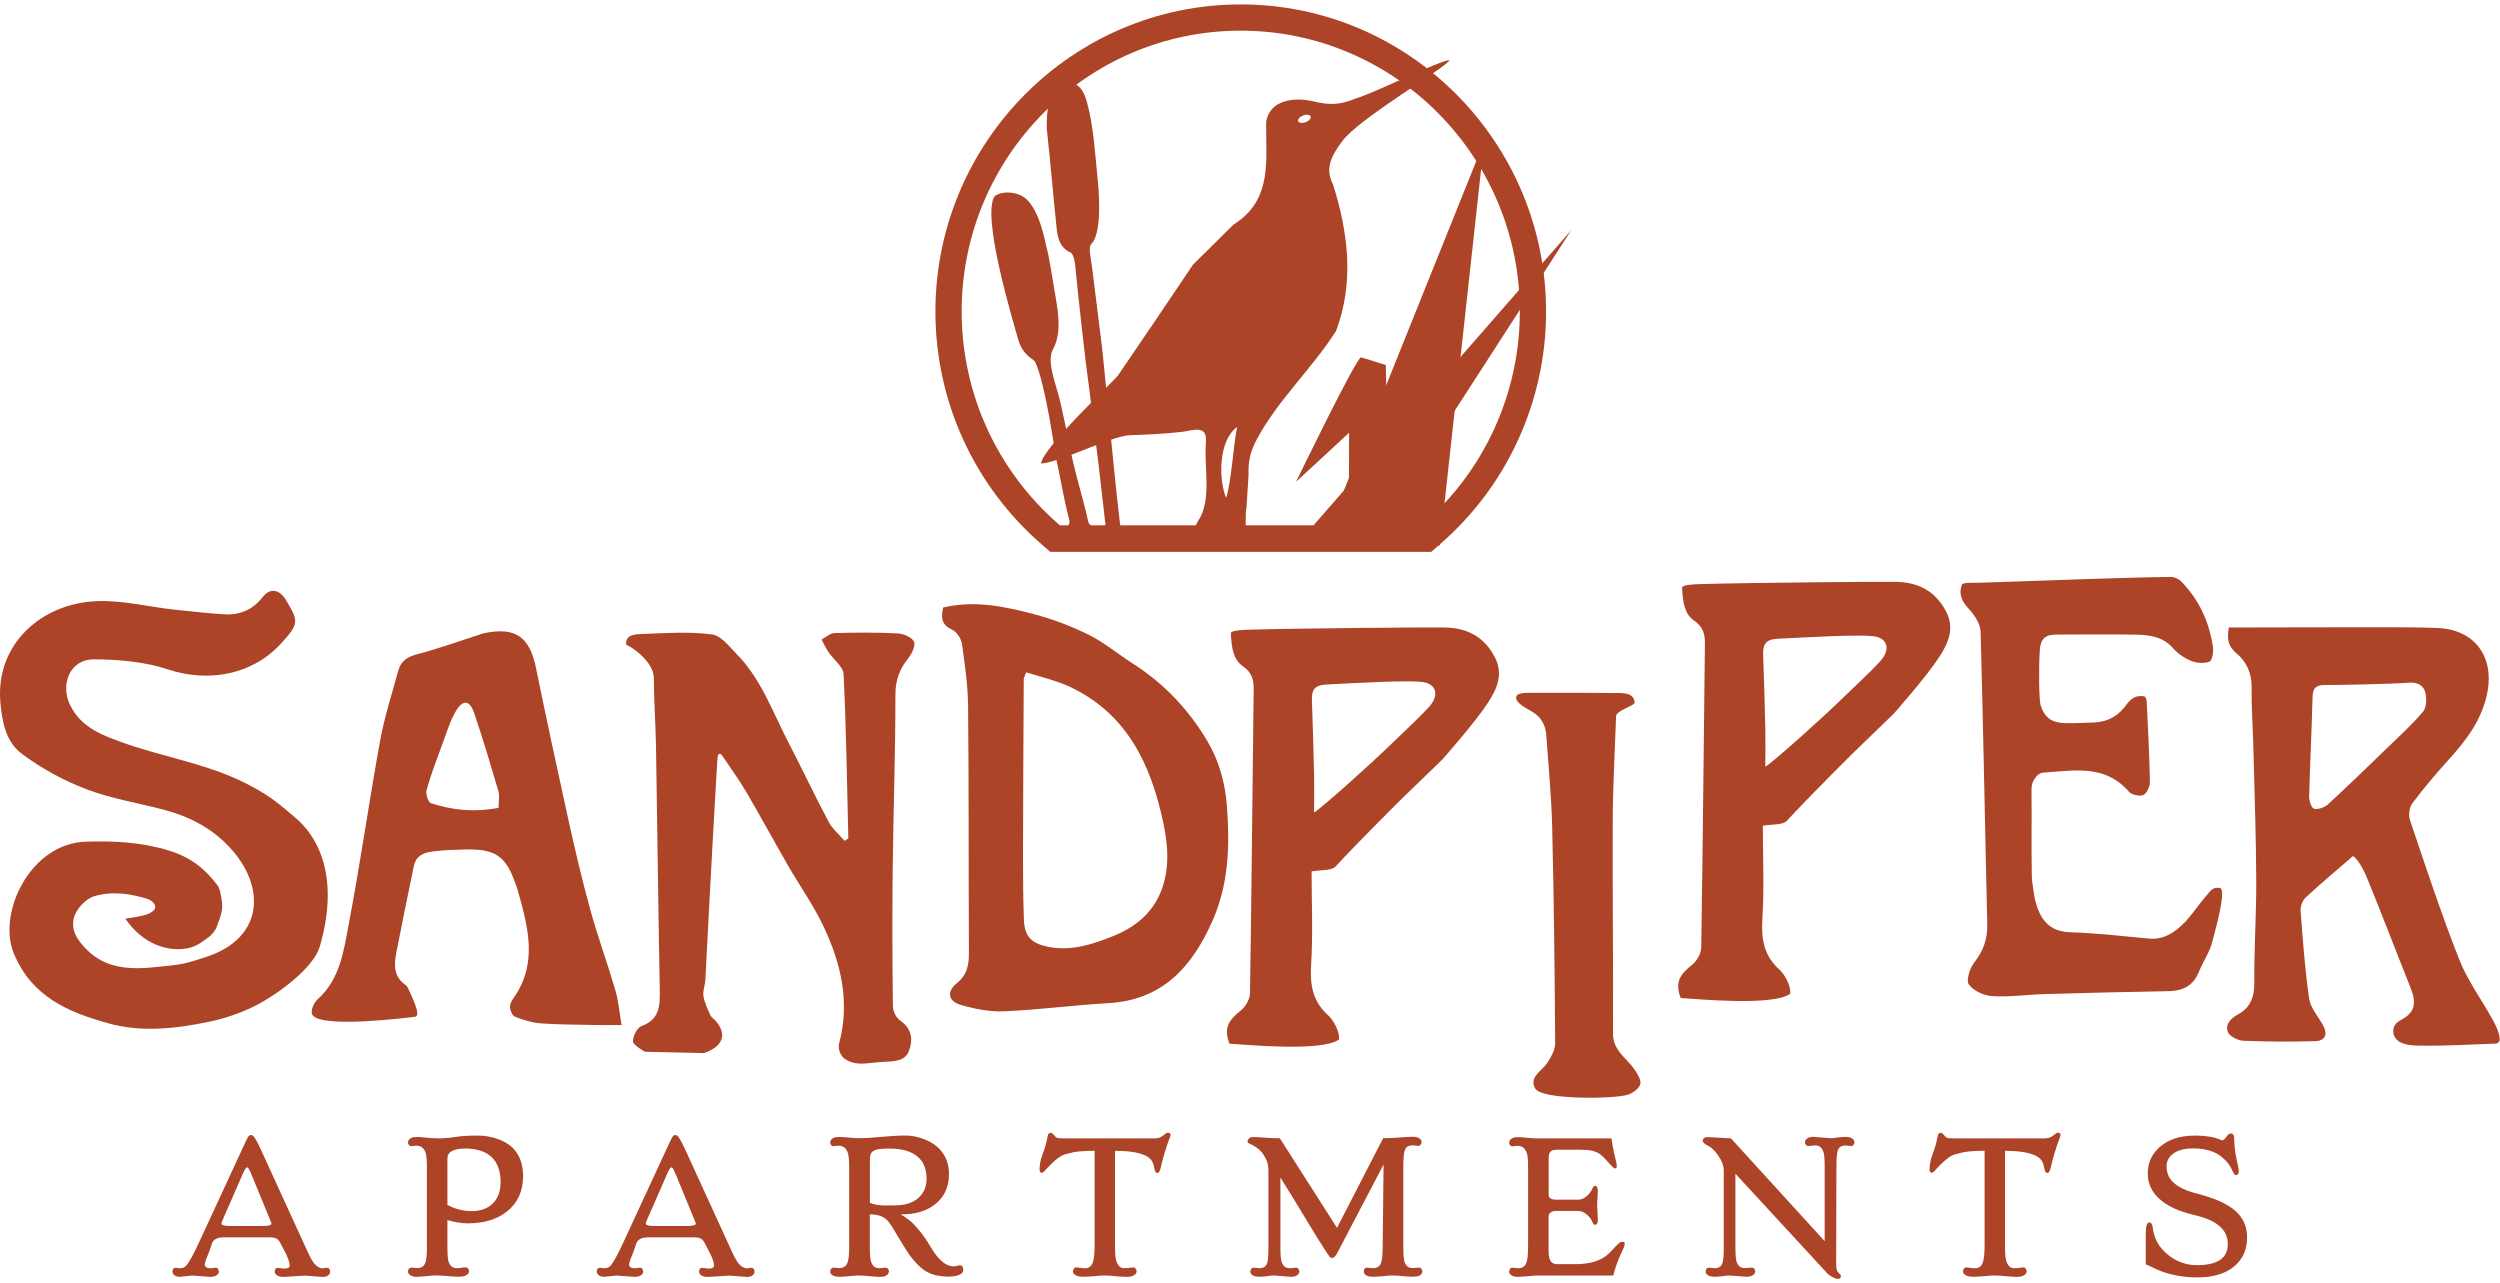 <?xml version="1.0" encoding="UTF-8"?>
<svg id="logos" xmlns="http://www.w3.org/2000/svg" xmlns:xlink="http://www.w3.org/1999/xlink" viewBox="0 0 300 154">
  <defs>
    <style>
      .cls-1 {
        fill: none;
      }

      .cls-1, .cls-2, .cls-3, .cls-4 {
        stroke-width: 0px;
      }

      .cls-5 {
        filter: url(#drop-shadow-1);
      }

      .cls-2 {
        fill-rule: evenodd;
      }

      .cls-2, .cls-3 {
        fill: #ad4428;
      }

      .cls-4 {
        fill: #ad4427;
      }
    </style>
    <filter id="drop-shadow-1" filterUnits="userSpaceOnUse">
      <feOffset dx=".8" dy="1.59"/>
      <feGaussianBlur result="blur" stdDeviation="1.59"/>
      <feFlood flood-color="#231f20" flood-opacity=".5"/>
      <feComposite in2="blur" operator="in"/>
      <feComposite in="SourceGraphic"/>
    </filter>
  </defs>
  <g>
    <path class="cls-2" d="m38.39,113.54c-.76,2.65-5.05,5.7-7.33,6.93-1.86,1-3.95,1.72-6.03,2.15-3.97.83-8.06,1.28-12.02.18-4.8-1.33-9.24-3.19-11.37-8.44-1.96-4.84,2-13.14,8.64-13.36,3.38-.11,6.7.05,9.97,1.06,2.62.81,4.28,2.12,5.86,4.18.33.43.62,2.13.54,2.79-.11.92-.37,1.38-.67,2.25-.13.39-.6.94-.98,1.21-.63.44-1.38,1.1-2.52,1.31-2.37.44-5.35-.5-7.44-3.56,1.05-.19,1.83-.25,2.55-.5.4-.14,1.02-.44,1.04-.9.02-.46-.6-.87-.93-.97-2.03-.62-4.16-.97-6.38-.33-.79.22-1.8,1.13-2.25,2.06-.51,1.05-.39,2.22.47,3.36,3.09,4.1,7.33,3.3,11.48,2.83,1.3-.14,2.58-.58,3.83-1,6.81-2.26,7.11-8.43,2.66-13.16-2.14-2.28-4.82-3.66-7.81-4.45-3.11-.83-6.33-1.33-9.32-2.47-2.73-1.04-5.39-2.49-7.73-4.23-1.98-1.47-2.39-3.87-2.6-6.14-.64-7,4.89-11.99,11.71-12.21,2.97-.09,5.97.66,8.95,1,1.99.22,3.99.43,5.99.58,1.95.15,3.55-.44,4.83-2.07.9-1.14,2-.91,2.76.33,1.6,2.62,1.57,2.9-.54,5.22-3.44,3.8-8.73,4.75-13.59,3.14-2.81-.93-5.95-1.2-8.94-1.21-2.79,0-4.04,2.98-2.8,5.5,1.29,2.65,3.8,3.58,6.19,4.45,4.54,1.65,9.41,2.42,13.81,4.42,4,1.82,5.36,3.28,6.77,4.42,3.64,2.94,5.33,8.19,3.21,15.61Z"/>
    <path class="cls-2" d="m299.6,125.23c-3.19.1-6.39.32-9.57.24-.9-.02-2.56-.17-2.82-1.45-.17-1.19.73-1.5,1.17-1.77,1.79-1.08,1.39-2.46.78-3.99-1.73-4.32-3.38-8.67-5.14-12.97-.37-.9-1.07-2.19-1.65-2.57-2.04,1.77-3.91,3.32-5.69,4.98-.38.36-.65,1.08-.61,1.6.27,3.51.52,7.03,1.02,10.51.16,1.1,1.04,2.11,1.63,3.13.64,1.12.36,1.96-.91,2-2.87.08-5.75.07-8.61-.05-.65-.03-1.64-.52-1.85-1.04-.35-.89.29-1.63,1.19-2.11,1.52-.82,2-2.12,1.98-3.87-.04-4.06.25-8.13.23-12.2-.02-5.26-.21-10.52-.34-15.77-.06-2.51-.25-5.01-.22-7.52.02-1.65-.67-3.01-1.78-3.95-1.22-1.03-1.13-2-.95-3.13,6.05,0,12.3-.04,18.26-.03,2.27,0,4.55,0,6.82.09,4.29.18,6.71,3.29,5.98,7.53-.59,3.4-2.58,5.97-4.82,8.43-1.48,1.63-2.9,3.32-4.22,5.08-.36.48-.48,1.41-.29,1.99,1.89,5.6,3.74,11.22,5.9,16.71,1.01,2.57,2.71,4.86,4.05,7.3.37.68.66,1.22.83,2.18.04.29-.09.55-.4.64Zm-20.69-43.02c-.95-.01-1.37.34-1.4,1.37-.1,4-.31,8-.41,12-.01.51.29,1.41.59,1.47.51.11,1.26-.15,1.67-.53,2.37-2.18,4.69-4.43,7-6.67,1.5-1.45,3.05-2.86,4.4-4.44.42-.5.45-1.55.29-2.27-.19-.85-.92-1.3-1.93-1.22-1.96.16-8.77.3-10.21.28Z"/>
    <path class="cls-2" d="m113.19,72.9c3.76-.89,7.34-.13,10.85.79,2.28.6,4.53,1.45,6.64,2.5,1.85.92,3.47,2.3,5.23,3.42,3.74,2.38,6.7,5.5,8.96,9.3,1.43,2.41,2.15,5.05,2.36,7.81.35,4.67.24,9.3-1.7,13.71-2.44,5.54-5.98,9.58-12.55,9.95-4.18.24-8.35.8-12.53.98-1.73.07-3.54-.3-5.22-.79-1.44-.43-1.64-1.6-.44-2.56,1.31-1.05,1.49-2.27,1.48-3.78-.05-9.82,0-19.63-.1-29.45-.02-2.5-.38-5-.73-7.47-.09-.64-.62-1.49-1.18-1.74-1.21-.55-1.38-1.35-1.09-2.65Zm9.95,7.79c-.18.5-.29.66-.29.82-.04,7.17-.08,14.33-.09,21.5,0,2.45.02,4.9.11,7.35.07,2.01.89,2.84,2.87,3.25,2.78.58,5.4-.3,7.84-1.28,2.46-.98,4.64-2.62,5.72-5.32,1.12-2.81.86-5.65.26-8.45-1.49-6.89-4.35-12.92-11.15-16.13-1.66-.78-3.5-1.18-5.26-1.75Z"/>
    <path class="cls-2" d="m86.12,90.78c-.07.35-1.05,18.26-1.48,26.86-.03.63-.33,1.28-.23,1.87.13.8.49,1.57.84,2.32.15.32.54.53.76.82,2.09,2.72-1.55,3.72-1.55,3.72l-7.07-.16s-1.44-.81-1.44-1.23c0-.63.49-1.65,1.01-1.84,2.28-.83,2.24-2.56,2.21-4.49-.18-9.7-.29-19.4-.45-29.1-.05-2.73-.25-5.45-.26-8.17,0-2.02-2.76-3.82-3.31-4.01-.2-1.32,1.41-1.27,1.98-1.29,2.77-.12,5.57-.3,8.3.05,1.1.14,2.11,1.48,3.02,2.41,2.89,2.96,4.24,6.84,6.09,10.41,1.66,3.2,3.2,6.46,4.88,9.64.46.87,1.27,1.54,1.92,2.31.15-.1.31-.19.46-.28-.16-6.57-.25-13.14-.57-19.7-.04-.92-1.21-1.77-1.82-2.68-.32-.47-.55-.99-.82-1.49.51-.27,1.01-.77,1.53-.78,2.53-.07,5.06-.09,7.59.04.7.03,1.71.45,1.97.99.22.46-.27,1.47-.71,2.02-1.03,1.29-1.52,2.59-1.52,4.32,0,7.09-.25,14.17-.33,21.26-.06,5.39-.04,10.78.03,16.17,0,.58.4,1.38.87,1.7,1.45.97,1.55,2.37,1.05,3.66-.48,1.25-1.8,1.23-3.1,1.3-1.98.11-3.03.5-4.35-.21-.96-.51-1.05-1.57-.93-1.99,1.33-4.93.25-9.56-1.83-13.98-1.2-2.56-2.87-4.91-4.29-7.37-1.7-2.96-3.33-5.96-5.06-8.91-.89-1.52-1.95-2.95-2.93-4.41-.21-.18-.41-.11-.46.23Z"/>
    <path class="cls-2" d="m235.44,70.15c.2-.3,1.41-.2,2.12-.22,4.37-.16,8.74-.31,13.11-.45,3.27-.1,6.55-.21,9.82-.25.42,0,.95.23,1.25.54,2.16,2.2,3.38,4.89,3.82,7.91.08.57-.1,1.59-.43,1.72-.63.25-1.53.17-2.18-.09-.81-.33-1.61-.87-2.19-1.53-1.21-1.37-2.78-1.59-4.4-1.62-2.99-.06-6.68-.01-9.67-.01-1.23,0-1.82.52-1.91,1.82-.14,2.11-.11,6.09.11,6.72.5,1.43,1.27,2.09,3.18,2.09,1.9,0,1.91-.06,2.87-.07,1.57-.01,2.85-.48,3.93-1.76.55-.66.96-1.57,2.39-1.4.26,0,.35.57.35.73.15,3.17.32,6.34.38,9.51.01.56-.34,1.39-.77,1.6-.43.21-1.4,0-1.73-.37-2.91-3.34-6.53-2.55-10.39-2.3-.56.13-.81.53-1.06.92-.21.33-.27.81-.26,1.22.05,4.06-.04,6.39.04,10.45,0,.35.32,2.43.41,2.78.58,2.18,1.6,3.7,4.21,3.78,3.16.1,6.32.47,9.47.76,1.79.16,3.11-.76,4.41-2.1,1.3-1.53,1.55-2.02,2.45-3.06.47-.54.74-1.08,1.64-.91.75.23-.42,4.57-.99,6.64-.33,1.19-1.09,2.26-1.56,3.43-.67,1.67-1.92,2.28-3.63,2.31-4.9.09-9.81.2-14.71.34-2.14.06-4.28.38-6.4.26-1.01-.05-2.29-.63-2.86-1.4-.36-.48.12-1.97.66-2.66,1.11-1.4,1.59-2.84,1.55-4.63-.28-11.68-.47-23.36-.8-35.04-.03-.93-.71-1.99-1.39-2.72-.81-.88-1.29-1.67-.85-2.97Z"/>
    <path class="cls-2" d="m157.39,104.58c0,3.63.18,7.46-.06,11.27-.15,2.42.24,4.39,2.09,6.03.54.48,1.42,1.97,1.24,2.88-2.15,1.47-11.13.6-13.13.48-.74-1.98-.02-2.86,1.4-4.01.56-.46,1.06-1.36,1.07-2.07.19-12.16.29-24.31.44-36.47.01-1.16-.24-2.01-1.28-2.73-1.16-.8-1.38-2.17-1.46-4.01.14-.31,1.47-.37,2.22-.39,5.98-.17,21.6-.3,23.45-.26,2.59.04,4.65,1.03,5.97,3.48,1.15,2.14.24,3.97-.78,5.54-1.58,2.43-5.47,6.81-5.47,6.81l-5,4.84s-5.29,5.25-7.81,8c-.5.55-1.77.39-2.9.6Zm.3-7.08c.94-.56,7.03-6.02,9.41-8.36,1.45-1.42,2.97-2.78,4.34-4.26,1.19-1.29,1.03-2.56-.37-2.97-1.36-.39-9.32.11-11.87.23-1.51.07-1.82.69-1.77,1.98.12,2.99.19,5.98.26,8.97.03,1.3,0,2.61,0,4.41Z"/>
    <path class="cls-2" d="m211.54,99.09c0,3.63.18,7.46-.06,11.27-.15,2.42.24,4.39,2.09,6.03.54.48,1.42,1.97,1.24,2.88-2.15,1.48-11.13.61-13.13.49-.74-1.99-.02-2.86,1.4-4.01.56-.45,1.06-1.36,1.07-2.06.19-12.16.29-24.31.44-36.47.01-1.16-.24-2.01-1.28-2.73-1.16-.8-1.38-2.17-1.46-4.01.14-.31,1.47-.37,2.22-.39,5.98-.17,21.6-.3,23.45-.27,2.59.05,4.65,1.03,5.97,3.48,1.15,2.13.24,3.97-.78,5.54-1.58,2.43-5.47,6.81-5.47,6.81l-5,4.84s-5.29,5.25-7.81,8c-.5.55-1.77.39-2.9.6Zm.3-7.08c.94-.56,7.03-6.02,9.41-8.36,1.45-1.42,2.97-2.78,4.34-4.26,1.19-1.29,1.03-2.56-.37-2.97-1.36-.39-9.32.11-11.87.23-1.51.07-1.82.69-1.77,1.98.12,2.99.19,5.98.26,8.97.03,1.3,0,2.61,0,4.41Z"/>
    <path class="cls-2" d="m37.48,121.76c-.29-.51.27-1.51.59-1.8,2.77-2.45,3.18-5.9,3.8-9.17,1.38-7.27,2.42-14.61,3.74-21.89.52-2.85,1.42-5.62,2.18-8.42.3-1.12,1.05-1.65,2.23-1.96,2.55-.67,5.04-1.57,7.56-2.38.19-.06.38-.13.57-.17,3.73-.75,5.4.44,6.17,4.19,1.22,5.95,2.49,11.89,3.8,17.82.82,3.72,1.68,7.43,2.69,11.1.9,3.27,2.07,6.47,3.03,9.73.36,1.24.47,2.55.75,4.19-1.3,0-2.26.02-3.23,0-2.18-.05-4.36-.04-6.53-.2-1.03-.08-2.06-.42-3.03-.79-.3-.12-.56-.69-.6-1.08-.04-.35.16-.79.38-1.1,3.06-4.27,1.74-8.71.51-13.14-.11-.38-.27-.75-.41-1.12-1.16-3.15-2.68-3.72-6.04-3.63-1.39.04-2.42.07-3.74.24-1.24.16-2,.59-2.25,1.8-.7,3.42-1.42,6.84-2.08,10.27-.28,1.45-.4,2.93,1.09,3.93.15.11.26.31.34.48.43.96,1.58,3.25.82,3.35-.76.09-11.38,1.45-12.34-.24Zm22.35-24.82c0-.82.14-1.45-.02-2-.93-3.15-1.86-6.3-2.92-9.4-.52-1.52-1.33-1.62-2.16-.25-.7,1.16-1.09,2.5-1.57,3.79-.7,1.89-1.42,3.78-1.97,5.71-.14.47.2,1.5.53,1.6,2.59.84,5.26,1.11,8.11.55Z"/>
    <path class="cls-2" d="m184.22,130.62c-.8-1.36.87-2.16,1.45-3.07.45-.71.96-1.56.95-2.34-.06-8.68-.15-17.35-.36-26.03-.09-3.63-.45-7.26-.7-10.9-.09-1.27-.6-2.25-1.76-2.91-.57-.32-2.03-1.08-1.84-1.72-.05-.61,1.65-.51,2.23-.51,3.29-.02,6.58,0,9.87.02.92,0,2.02.04,2.1,1.14.03.4-2.3.96-2.24,1.71.03.35-.37,7.93-.39,11.99-.04,8.68.07,17.35.03,26.03,0,2.06,1.62,2.92,2.57,4.29.37.54.85,1.31.7,1.8-.16.54-.93,1.08-1.54,1.26-1.74.51-10.26.61-11.06-.75Z"/>
  </g>
  <g>
    <path class="cls-3" d="m23.08,153.06l-1.51.16c-.3,0-.51-.07-.66-.21-.14-.14-.22-.27-.22-.4,0-.32.14-.48.41-.48l.52.06c.32,0,.58-.12.78-.37.35-.45.83-1.32,1.43-2.62l5.65-12.21c.2-.44.35-.68.43-.72.08-.05.15-.07.22-.07s.14.03.21.08.16.15.25.29c.18.27.43.75.74,1.43l5.57,12.17c.36.78.65,1.29.87,1.52.33.34.64.51.92.51l.53-.07c.14,0,.24.05.31.15s.09.22.09.35-.07.27-.22.4c-.14.13-.37.2-.69.2l-2.08-.16-2.61.16c-.51,0-.85-.14-1-.43-.04-.08-.05-.15-.05-.21,0-.3.13-.45.39-.45l.76.09c.43,0,.64-.12.64-.37,0-.3-.14-.76-.43-1.38l-.73-1.39c-.1-.2-.24-.36-.42-.46-.18-.1-.45-.15-.83-.15h-5.52c-.72,0-1.18.23-1.37.67l-.31.91c-.37.88-.57,1.44-.58,1.67,0,.31.25.46.76.46l.53-.07c.12,0,.22.05.29.14s.11.21.11.36-.09.28-.27.41c-.18.13-.45.19-.81.19l-2.12-.16Zm8.32-5.94c.79,0,1.18-.09,1.18-.28,0-.04-.03-.13-.08-.25l-2.27-5.52c-.26-.66-.45-.99-.57-.99-.13,0-.29.24-.5.73l-2.44,5.58c-.1.22-.15.37-.15.45,0,.19.39.28,1.17.28h3.66Z"/>
    <path class="cls-3" d="m56.17,146.81c-.7,0-1.52-.13-2.48-.4v3.32c0,.9.06,1.49.17,1.76.12.27.25.46.41.55.15.09.32.14.5.14s.31,0,.4-.02c.08-.01.16-.02.24-.03l.22-.04c.08,0,.17-.01.28-.01s.2.05.27.16c.07.11.11.2.11.28s-.02.16-.06.24c-.04.08-.11.15-.2.21-.21.15-.48.23-.81.23s-.61,0-.84-.02-.46-.03-.67-.05c-.84-.08-1.5-.1-1.98-.05-1.23.14-1.95.17-2.15.1-.2-.07-.34-.14-.42-.21-.13-.12-.2-.24-.2-.37s.03-.24.11-.34c.07-.1.17-.15.3-.15l.68.06c.48,0,.8-.19.96-.57.15-.34.22-.97.22-1.88v-9.66c0-.93-.07-1.55-.19-1.83-.13-.29-.28-.48-.46-.59-.18-.11-.41-.16-.69-.16l-.52.06c-.13,0-.22-.05-.3-.14-.07-.09-.11-.18-.11-.27s.02-.17.05-.25.08-.14.15-.21c.18-.15.43-.23.75-.23s.57,0,.77.03c.2.02.39.04.56.06.54.05.98.07,1.33.07s.64,0,.88-.03c.24-.02.47-.04.67-.06.2-.02.4-.05.58-.08.18-.03.38-.06.59-.08.56-.06,1.24-.08,2.03-.08s1.56.12,2.3.37c.74.25,1.35.59,1.82,1.02.88.83,1.33,1.99,1.33,3.49,0,1.8-.65,3.21-1.96,4.25-1.19.93-2.73,1.4-4.64,1.4Zm-.37-8.98c-1.4,0-2.11.4-2.11,1.2v5.56c.9.49,1.88.74,2.94.74s1.94-.32,2.55-.96c.59-.61.89-1.44.89-2.48,0-2.06-.84-3.34-2.53-3.84-.53-.15-1.11-.23-1.74-.23Z"/>
    <path class="cls-3" d="m74,153.06l-1.51.16c-.3,0-.51-.07-.66-.21-.14-.14-.22-.27-.22-.4,0-.32.14-.48.41-.48l.52.06c.32,0,.58-.12.78-.37.35-.45.83-1.32,1.43-2.62l5.65-12.21c.2-.44.35-.68.43-.72.08-.05.15-.07.22-.07s.14.03.21.08.16.15.25.29c.18.27.43.75.74,1.43l5.57,12.17c.36.78.65,1.29.87,1.52.33.34.64.51.92.51l.53-.07c.14,0,.24.05.31.15s.09.22.09.35-.07.27-.22.4c-.14.13-.37.2-.69.2l-2.08-.16-2.61.16c-.51,0-.85-.14-1-.43-.04-.08-.05-.15-.05-.21,0-.3.13-.45.39-.45l.76.09c.43,0,.64-.12.64-.37,0-.3-.14-.76-.43-1.38l-.73-1.39c-.1-.2-.24-.36-.42-.46-.18-.1-.45-.15-.83-.15h-5.52c-.72,0-1.18.23-1.37.67l-.31.91c-.37.88-.57,1.44-.58,1.67,0,.31.25.46.76.46l.53-.07c.12,0,.22.05.29.14s.11.21.11.36-.09.28-.27.41c-.18.13-.45.19-.81.19l-2.12-.16Zm8.32-5.94c.79,0,1.18-.09,1.18-.28,0-.04-.03-.13-.08-.25l-2.27-5.52c-.26-.66-.45-.99-.57-.99-.13,0-.29.24-.5.73l-2.44,5.58c-.1.22-.15.37-.15.45,0,.19.39.28,1.17.28h3.66Z"/>
    <path class="cls-3" d="m105.59,152.18l.67-.06c.13,0,.23.05.3.15.07.1.11.19.11.27s-.02.16-.05.24c-.03.08-.09.15-.16.21-.19.15-.44.23-.74.23s-.57,0-.78-.03c-.21-.02-.42-.04-.61-.05-.19-.02-.38-.04-.57-.05-.19-.02-.39-.03-.62-.03s-.43,0-.62.02l-.56.06c-.57.05-.98.07-1.24.07s-.45-.02-.58-.07c-.13-.05-.23-.1-.31-.16-.14-.11-.21-.24-.21-.37s.04-.25.11-.35c.07-.1.17-.15.3-.15l.67.06c.48,0,.8-.19.97-.57.15-.34.23-.96.23-1.88v-9.66c0-.94-.07-1.55-.2-1.84-.13-.28-.29-.48-.46-.58-.18-.1-.4-.16-.68-.16l-.53.06c-.13,0-.23-.05-.3-.14-.07-.09-.11-.18-.11-.27s.02-.17.05-.25c.03-.07.09-.14.16-.21.19-.15.44-.23.75-.23s.56,0,.76.02.39.03.57.05c.41.05.84.07,1.27.07s.85-.02,1.26-.05c2.04-.18,3.43-.27,4.16-.27s1.45.13,2.18.4,1.32.61,1.78,1.04c.88.84,1.32,1.9,1.32,3.18,0,1.56-.57,2.78-1.7,3.66-1.02.79-2.33,1.18-3.93,1.18h-.17c.67.39,1.22.8,1.63,1.25.71.76,1.29,1.53,1.75,2.3.46.78.82,1.31,1.09,1.61.27.3.52.52.75.69.39.27.8.4,1.23.4l.6-.14c.2.01.33.07.38.17.06.13.08.26.08.39s-.03.23-.1.32c-.07.08-.17.16-.3.23-.56.28-1.43.33-2.61.14-.8-.13-1.5-.46-2.11-1-.62-.54-1.2-1.24-1.74-2.11-.54-.86-.97-1.57-1.29-2.11-.31-.54-.56-.93-.73-1.15s-.37-.42-.59-.56c-.43-.29-1.01-.43-1.74-.43v4.01c0,.91.06,1.5.18,1.77.12.27.26.45.41.54.15.09.36.14.61.14Zm.68-7.53h1.15c1.69-.01,2.84-.6,3.46-1.77.2-.4.31-.87.31-1.41s-.08-1.03-.24-1.48c-.16-.44-.42-.82-.78-1.14-.75-.68-1.88-1.02-3.39-1.02-.95,0-1.55.06-1.8.19-.25.13-.41.27-.48.43-.07.16-.11.36-.11.6v5.29c.48.21,1.11.32,1.89.32Z"/>
    <path class="cls-3" d="m125,140.72c-.17,0-.25-.12-.25-.37s.02-.47.05-.67c.03-.2.07-.4.12-.58.05-.18.11-.36.17-.54l.2-.55c.17-.48.28-.91.35-1.29.06-.38.13-.61.2-.68s.15-.11.23-.11c.14,0,.32.15.55.44.11.13.28.21.5.22.22.01.43.02.64.02h10.66c.44,0,.78-.08,1-.23.22-.15.38-.27.46-.34.08-.07.15-.11.21-.11s.11,0,.15.01c.05,0,.09.02.13.05.12.07.13.23.03.47s-.22.55-.34.93c-.13.38-.24.74-.35,1.1-.19.65-.32,1.16-.4,1.52-.1.49-.24.74-.41.74s-.29-.11-.33-.33c-.04-.22-.08-.42-.13-.59-.05-.17-.11-.33-.19-.47-.48-.84-1.96-1.26-4.45-1.26v11.42c0,.93.06,1.55.17,1.85.12.31.25.52.41.64.15.12.32.17.5.17s.31,0,.39-.01c.2-.03.35-.05.44-.06.09-.01.19-.02.3-.02s.2.05.27.16c.07.11.11.2.11.29s-.02.16-.06.24c-.04.08-.11.15-.2.21-.22.15-.5.23-.82.23s-.6,0-.83-.03c-.24-.02-.45-.03-.66-.05l-.61-.06c-.2-.01-.41-.02-.64-.02s-.45,0-.64.02l-.61.06c-.61.05-1.06.07-1.34.07s-.5-.02-.63-.07c-.14-.05-.25-.1-.34-.16-.18-.13-.26-.25-.26-.38s.03-.24.11-.35c.07-.11.16-.16.27-.16s.21,0,.28.02c.07.01.15.02.22.03.22.04.43.05.62.05s.36-.06.52-.17c.15-.11.27-.28.36-.51.15-.39.22-1.06.22-1.99v-11.43c-1.39,0-2.39.1-3,.29-.09.03-.27.07-.53.14-.26.06-.56.22-.88.47-.33.25-.62.5-.87.76s-.47.48-.64.68c-.17.2-.3.3-.4.3Z"/>
    <path class="cls-3" d="m154.9,153.22l-1.94-.16c-.16,0-.31,0-.45.02l-.43.06c-.44.05-.77.07-1,.07s-.4-.02-.53-.07c-.13-.05-.23-.1-.3-.16-.14-.12-.21-.24-.21-.37s.03-.24.11-.34c.07-.1.17-.15.31-.15l.67.06c.46,0,.77-.19.92-.57.11-.29.16-.91.16-1.88v-8.95c.01-.65-.05-1.13-.18-1.44s-.29-.61-.47-.87c-.19-.26-.39-.48-.62-.65-.23-.17-.43-.3-.62-.4-.18-.09-.33-.17-.44-.22-.11-.05-.17-.11-.17-.18s.01-.13.03-.19.06-.12.11-.18c.11-.13.28-.2.53-.2s.48,0,.71.02c.23.01.46.03.7.05.57.05,1.17.07,1.79.07l6.86,10.75,5.54-10.76c.63,0,1.18-.02,1.66-.06.92-.07,1.52-.11,1.81-.11s.49.02.62.07.23.1.31.16c.14.13.21.25.21.38s-.04.24-.11.34c-.07.1-.17.15-.29.15l-.68-.07c-.46,0-.76.17-.9.52-.14.32-.21.98-.21,1.98v9.78c0,.92.06,1.51.17,1.78.11.26.25.44.4.53.15.09.36.14.61.14l.69-.06c.13,0,.22.05.3.15.07.1.11.19.11.27s-.02.16-.05.24c-.03.08-.08.15-.15.21-.24.2-.75.27-1.54.2-.22-.01-.42-.03-.61-.04l-.57-.06c-.18-.01-.38-.02-.6-.02s-.42,0-.6.02l-.56.06c-.57.05-.98.07-1.25.07s-.46-.02-.58-.07-.23-.1-.31-.16c-.13-.12-.2-.24-.2-.37,0-.33.13-.49.4-.49l.68.06c.48,0,.8-.19.96-.58.15-.34.22-.97.22-1.87l.11-9.99-5.56,10.62c-.2.39-.41.59-.63.59-.11,0-.22-.06-.31-.18-.09-.12-.3-.42-.61-.9l-1.15-1.83c-2.23-3.71-3.61-5.95-4.12-6.73v8.43c0,.91.06,1.49.17,1.76.12.27.25.45.41.54.15.09.36.14.61.14l.67-.06c.13,0,.23.05.3.15.07.1.11.19.11.27s-.02.16-.05.24c-.03.08-.09.15-.16.21-.19.15-.45.23-.78.23Z"/>
    <path class="cls-3" d="m185.84,150.28c0,.95.33,1.42.99,1.42h2.2c1.73,0,3.04-.39,3.91-1.17.25-.23.49-.47.72-.72l.37-.4c.23-.23.39-.35.47-.37s.15-.02.21-.03c.37-.02.34.37-.07,1.18-.42.84-.77,1.8-1.05,2.87h-8.79c-.29,0-.54,0-.75.02l-1.22.11c-.21.02-.43.03-.67.03s-.42-.02-.55-.07c-.13-.05-.23-.1-.3-.16-.14-.12-.21-.24-.21-.37s.03-.25.1-.35c.07-.1.17-.15.31-.15l.67.07c.48,0,.81-.21.98-.64.14-.35.21-1,.21-1.96v-9.51c0-.93-.06-1.55-.19-1.83-.13-.29-.29-.48-.46-.59-.18-.11-.41-.16-.69-.16l-.52.06c-.13,0-.24-.05-.31-.14-.07-.09-.1-.18-.1-.27s.02-.17.05-.25c.03-.07.09-.14.16-.21.18-.15.42-.23.73-.23s.56,0,.74.02l.55.06c.51.05.96.07,1.35.07h8.71c.05.51.14,1.05.27,1.62l.28,1.19c.05.23.07.4.07.5,0,.2-.07.29-.22.29-.09,0-.26-.14-.51-.41l-.63-.7c-.39-.41-.71-.68-.94-.78s-.45-.18-.64-.23c-.35-.08-.82-.12-1.4-.12h-2.84c-.38,0-.64.08-.78.24s-.21.39-.21.7v4.49c0,.37.31.56.93.56h2.6c.49,0,.94-.25,1.35-.74.14-.17.25-.34.32-.5.07-.16.13-.27.17-.33.05-.06.11-.08.19-.08.22,0,.34.2.34.59l-.08,1.7.08,1.78c0,.39-.11.59-.34.59-.08,0-.15-.03-.19-.09-.04-.06-.1-.17-.17-.34-.07-.17-.18-.33-.32-.5-.14-.16-.29-.3-.45-.41-.29-.21-.6-.32-.91-.32h-2.61c-.3,0-.52.06-.68.19-.16.13-.24.28-.24.46v4.3Z"/>
    <path class="cls-3" d="m209.61,153.22l-2.01-.16c-.15,0-.29,0-.43.02l-.44.06c-.45.05-.79.07-1.01.07s-.39-.02-.52-.07-.23-.1-.31-.16c-.14-.11-.21-.24-.21-.37,0-.33.14-.49.41-.49l.67.06c.47,0,.78-.19.92-.57.11-.29.17-.91.17-1.88v-9.21c.01-.45-.11-.89-.35-1.33-.24-.44-.5-.8-.77-1.1-.27-.29-.54-.5-.8-.62-.41-.2-.61-.4-.61-.62,0-.07.05-.15.14-.25.09-.1.25-.15.48-.15l2.77.15,11.25,12.34v-9.02c0-.91-.06-1.51-.18-1.78-.12-.27-.26-.46-.41-.55-.15-.09-.35-.14-.6-.14l-.77.07c-.13,0-.23-.05-.3-.15-.07-.1-.11-.19-.11-.27s.02-.16.05-.23.09-.14.17-.21c.18-.16.45-.24.79-.24l2.01.16c.15,0,.3,0,.44-.02l.42-.06c.44-.05.78-.07,1.01-.07s.41.02.54.07c.13.05.23.1.31.17.13.12.2.24.2.37s-.03.24-.1.34c-.07.1-.17.15-.28.15l-.7-.07c-.46,0-.77.19-.91.57-.11.29-.17.92-.17,1.9l-.03,11.63c0,.54.05.88.15,1.01.1.13.19.23.26.28.1.07.15.17.15.3,0,.21-.12.32-.35.32-.26,0-.64-.18-1.15-.53l-11.15-12.09v8.88c0,.91.06,1.49.17,1.76.12.27.25.45.41.54.15.09.35.14.6.14l.78-.06c.13,0,.24.05.31.15.07.1.11.19.11.27s-.02.16-.05.24c-.03.08-.09.15-.17.21-.19.15-.46.23-.8.23Z"/>
    <path class="cls-3" d="m231.8,140.72c-.17,0-.25-.12-.25-.37s.02-.47.05-.67c.03-.2.07-.4.12-.58.05-.18.1-.36.17-.54l.2-.55c.17-.48.29-.91.35-1.29.06-.38.13-.61.2-.68.07-.07.15-.11.23-.11.14,0,.32.15.55.44.11.13.28.21.5.22.22.01.43.02.64.02h10.66c.44,0,.78-.08,1-.23.22-.15.38-.27.46-.34.08-.07.15-.11.21-.11s.11,0,.15.01c.05,0,.09.02.13.05.12.07.13.23.03.47s-.22.55-.34.93-.24.74-.35,1.1c-.19.65-.32,1.16-.4,1.52-.1.49-.24.74-.41.74s-.29-.11-.33-.33c-.04-.22-.08-.42-.13-.59-.05-.17-.11-.33-.19-.47-.48-.84-1.96-1.26-4.45-1.26v11.42c0,.93.06,1.55.17,1.85s.25.52.41.64c.15.12.32.17.5.17s.31,0,.4-.01c.2-.03.35-.05.44-.06.09-.01.19-.02.3-.02s.2.05.27.16c.07.11.11.2.11.29s-.02.16-.06.24c-.04.08-.11.15-.2.21-.23.15-.5.23-.82.23s-.6,0-.83-.03c-.24-.02-.46-.03-.66-.05l-.61-.06c-.2-.01-.41-.02-.64-.02s-.45,0-.64.02l-.61.06c-.61.05-1.06.07-1.34.07s-.5-.02-.63-.07c-.14-.05-.25-.1-.34-.16-.18-.13-.26-.25-.26-.38s.03-.24.1-.35c.07-.11.16-.16.27-.16s.21,0,.28.02c.07.01.15.02.22.03.22.04.43.05.62.05s.36-.06.52-.17c.15-.11.27-.28.36-.51.15-.39.22-1.06.22-1.99v-11.43c-1.39,0-2.39.1-3,.29-.09.03-.27.07-.53.14-.26.06-.56.22-.89.47s-.62.5-.87.76c-.25.26-.47.48-.64.68-.17.2-.3.3-.4.3Z"/>
    <path class="cls-3" d="m268.34,141.01c-.1,0-.18-.05-.25-.15-.07-.1-.18-.31-.34-.65-.16-.33-.4-.66-.72-.99-.32-.33-.67-.6-1.06-.81-.76-.4-1.7-.6-2.83-.6-1.05,0-1.86.23-2.42.68-.48.38-.73.86-.73,1.45,0,.74.23,1.36.7,1.84.57.6,1.48,1.06,2.73,1.39,1.25.33,2.26.66,3.02,1.01.76.35,1.38.74,1.85,1.17.91.82,1.36,1.87,1.36,3.14,0,1.47-.52,2.63-1.57,3.5-1.06.86-2.52,1.3-4.37,1.3s-3.56-.34-5.03-1.02l-1.19-.56v-3.73c0-.86.15-1.29.44-1.29.2,0,.34.21.4.63.15,1.33.78,2.44,1.89,3.31,1.02.79,2.16,1.19,3.41,1.19,2.47,0,3.7-.84,3.7-2.51,0-.77-.24-1.41-.73-1.93-.65-.7-1.75-1.22-3.3-1.58-1.88-.43-3.3-1.1-4.26-2.01-.87-.83-1.31-1.82-1.31-2.96,0-1.24.45-2.28,1.36-3.12,1.04-.96,2.48-1.44,4.33-1.44,1.22,0,2.22.16,3,.48.15.06.23.09.25.09s.04,0,.07-.01.07-.03.11-.06c.07-.05.17-.15.29-.32.22-.3.4-.44.52-.44.28,0,.43.18.44.55.03,1.03.12,1.8.24,2.33.2.85.31,1.41.31,1.69s-.1.42-.32.42Z"/>
  </g>
  <g>
    <g class="cls-5">
      <polyline class="cls-3" points="171.99 63.85 177.3 15.38 157.82 63.86"/>
      <polyline class="cls-3" points="154.73 63.84 187.76 26.02 163.33 63.86"/>
      <path class="cls-3" d="m165.84,63.07l-.34-20.85s-2.44-.79-2.96-.93c-.52-.14-7.81,14.93-7.81,14.93l6.36-5.88-.03,12.76"/>
    </g>
    <path class="cls-4" d="m148.89,3.68c18.47,0,33.49,15.12,33.49,33.7,0,9.83-4.26,19.15-11.69,25.57l-.11.09h-43.38l-.11-.09c-7.43-6.42-11.69-15.74-11.69-25.57,0-18.59,15.02-33.7,33.49-33.7m0-3.15c-20.2,0-36.64,16.53-36.64,36.86,0,10.75,4.66,20.94,12.78,27.96l.11.1.89.77h45.72l.89-.77.11-.1c8.12-7.02,12.78-17.21,12.78-27.96,0-20.32-16.44-36.86-36.64-36.86h0Z"/>
    <g id="R4woNu">
      <path class="cls-3" d="m127.93,63.22c-.52.17,6.67,1.03,6.67,1.03-.61-3.82-2.1-20.58-2.39-22.85-.39-3.29-.8-6.23-1.15-9.22-.1-.98-.55-2.46-.07-2.94,1.1-1.1,1-5.15.74-7.61-.33-3.13-.45-6.29-1.31-9.43-.44-1.6-1.33-2.78-3.22-2.07-1.69.64-1.67,5.03-1.55,5.68.44,3.97.7,7.35,1.12,11.32.06.55.11,2.56,1.74,3.19.46.39.54,1.7.6,2.38.29,3.11,1.2,11.06,1.36,12.14.22,1.47.96,7.78,1.04,8.35.39,3,.71,6,1.11,9.47,0-.05.24.54-.47.61-.59.06-1.44-.13-1.55-.63-.66-3.05-1.73-6.2-2.26-9.28-.1-.55-.89-4.14-1-4.66-.52-2.49-1.83-5.24-.98-6.79,1.2-2.19.49-5.08.14-7.3-.18-1.1-.67-4.19-.96-5.11-.09-.29-.85-5.01-3.01-6.04-.79-.38-2.18-.6-3.16.07-1.65,2.35,2.23,15.1,2.77,17.07.6,2.17,1.86,2.38,2.09,2.86,1.25,2.61,2.41,11.18,2.51,11.58.55,2.41.89,4.79,1.53,7.15.1.36.15.86-.34,1.02Z"/>
    </g>
    <path class="cls-1" d="m147.14,59.75c.65-2.06.87-6.43,1.32-8.52-2.33,1.71-2.2,6.45-1.32,8.52Z"/>
    <path class="cls-3" d="m162.67,11.83c-1.92.79-3.19.78-4.98.35-2.44-.59-5.34-.16-5.75,2.44-.07,4.51.86,9.34-3.93,12.34l-4.85,4.8c-2.99,4.44-5.97,8.88-9,13.29-.42.62-8.94,8.53-9.24,10.57,2.17-.07,8.4-3.3,10.63-3.39,2.14-.08,4.2-.16,6.33-.41,1.16-.14,3.01-.93,2.83,1.2-.25,3.04.74,6.94-.9,9.43-.07.11-1.11,2.02-1.25,2.4,2.31.03,4.59-.38,6.89-.63.09-.77-.04-2.73.13-3.28.08-1.33.17-2.66.25-3.99-.08-1.65.27-2.88.97-4.19,2.5-4.72,6.64-8.5,9.53-13.05,2.22-5.93,1.43-11.84-.37-17.6-1.03-1.97-.12-3.49,1.1-5.16,1.98-2.72,12.74-9.01,12.86-9.72-.8-.13-9.16,4.01-11.23,4.59Zm-15.53,47.92c-.88-2.07-1.01-6.81,1.32-8.52-.45,2.09-.67,6.46-1.32,8.52Zm9.54-45.09c-.41.16-.82.1-.9-.12-.08-.22.18-.53.6-.68.41-.16.82-.1.9.11.08.22-.18.53-.6.68Z"/>
  </g>
</svg>